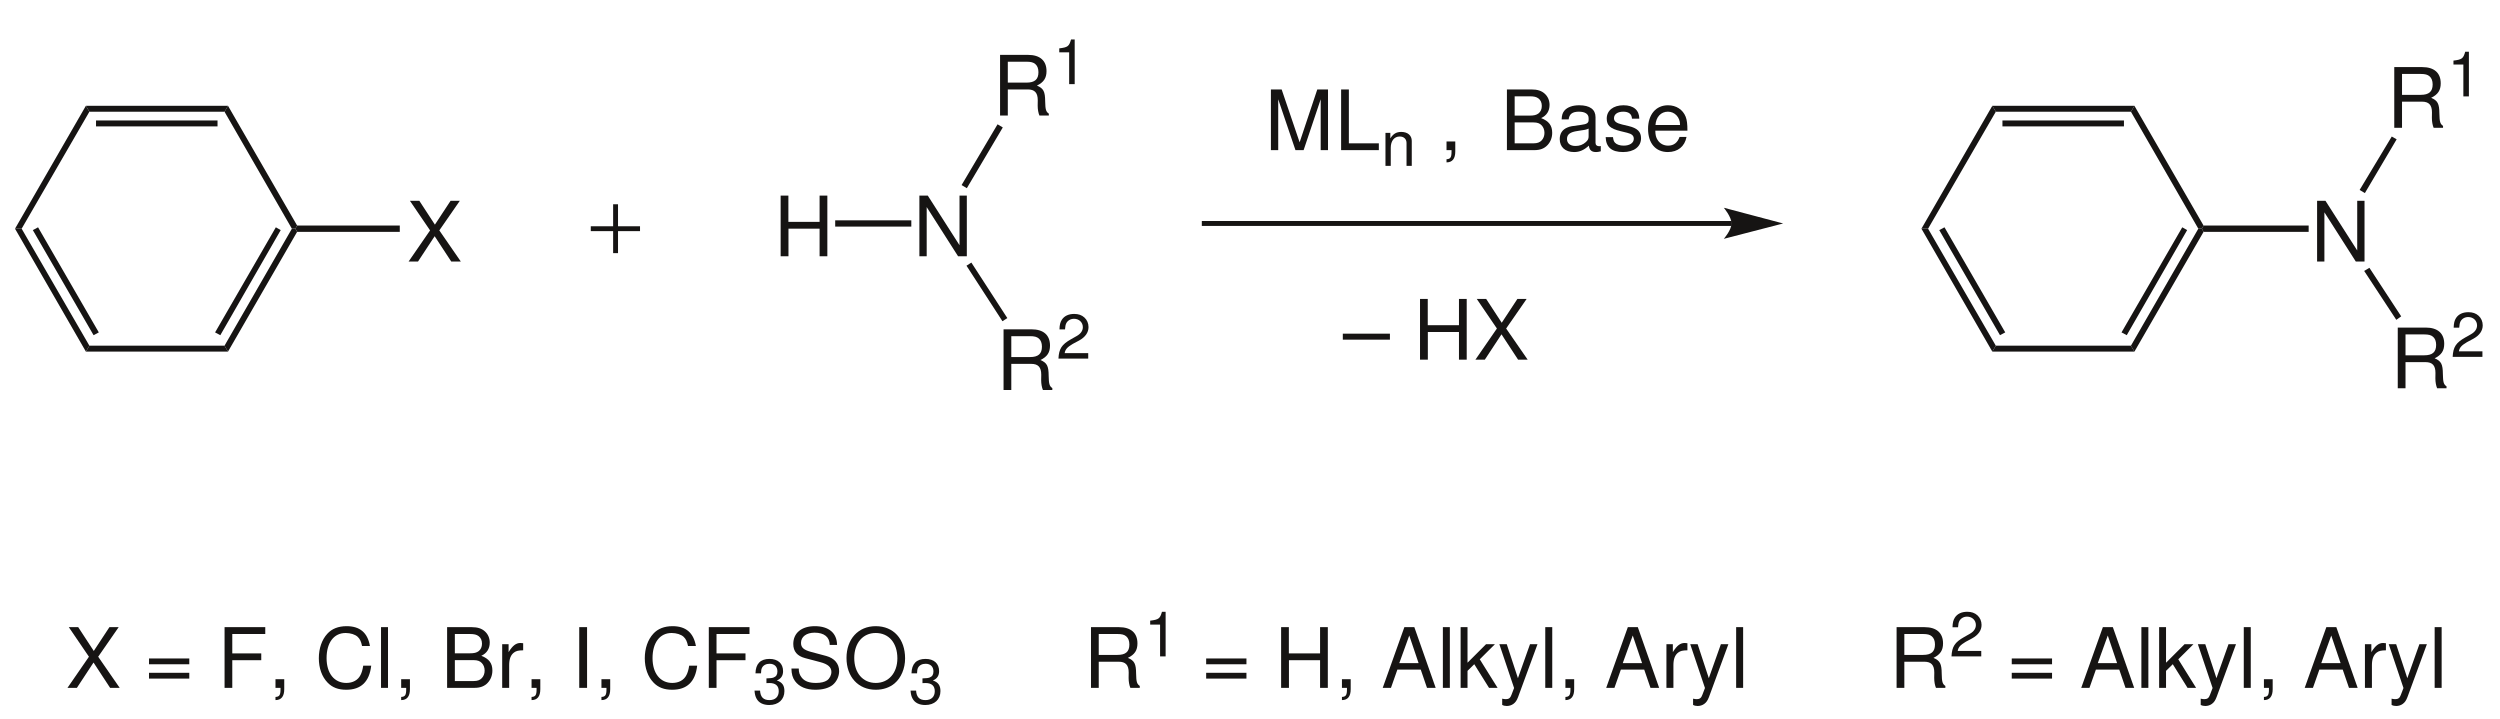 <?xml version="1.0" encoding="UTF-8"?>
<svg width="358pt" xmlns:xlink="http://www.w3.org/1999/xlink" xmlns="http://www.w3.org/2000/svg" height="103pt" viewBox="0 0 358 103" >
 <g transform="translate(2.15, 32.75)" style="fill:#161413; fill-rule:nonzero; stroke:none; stroke-width:0.85; stroke-linecap:butt; stroke-linejoin:miter; stroke-dasharray:none;" >
  <path d="M10.649 16.75 C10.649 16.75 10.149 17.6 10.149 17.6 C10.149 17.6 0 0 0 0 C0 0 0.949 0 0.949 0 C0.949 0 10.649 16.75 10.649 16.75 Z" />
 </g>
 <g transform="translate(4.7, 32.55)" style="fill:#161413; fill-rule:nonzero; stroke:none; stroke-width:0.85; stroke-linecap:butt; stroke-linejoin:miter; stroke-dasharray:none;" >
  <path d="M9.45 15.05 C9.45 15.05 8.7 15.45 8.7 15.45 C8.7 15.45 0 0.4 0 0.4 C0 0.4 0.75 0 0.75 0 C0.75 0 9.45 15.05 9.45 15.05 Z" />
 </g>
 <g transform="translate(12.3, 49.5)" style="fill:#161413; fill-rule:nonzero; stroke:none; stroke-width:0.85; stroke-linecap:butt; stroke-linejoin:miter; stroke-dasharray:none;" >
  <path d="M19.851 0 C19.851 0 20.351 0.85 20.351 0.85 C20.351 0.85 0 0.85 0 0.85 C0 0.85 0.5 0 0.5 0 C0.5 0 19.851 0 19.851 0 Z" />
 </g>
 <g transform="translate(32.15, 32.75)" style="fill:#161413; fill-rule:nonzero; stroke:none; stroke-width:0.85; stroke-linecap:butt; stroke-linejoin:miter; stroke-dasharray:none;" >
  <path d="M9.649 0 C9.649 0 10.149 0 10.149 0 C10.149 0 10.399 0.45 10.399 0.45 C10.399 0.45 0.5 17.6 0.5 17.6 C0.5 17.6 0 16.75 0 16.75 C0 16.75 9.649 0 9.649 0 Z" />
 </g>
 <g transform="translate(30.8, 32.55)" style="fill:#161413; fill-rule:nonzero; stroke:none; stroke-width:0.85; stroke-linecap:butt; stroke-linejoin:miter; stroke-dasharray:none;" >
  <path d="M8.7 0 C8.7 0 9.4 0.4 9.4 0.4 C9.4 0.4 0.75 15.45 0.75 15.45 C0.75 15.45 0 15.05 0 15.05 C0 15.05 8.7 0 8.7 0 Z" />
 </g>
 <g transform="translate(32.15, 15.15)" style="fill:#161413; fill-rule:nonzero; stroke:none; stroke-width:0.85; stroke-linecap:butt; stroke-linejoin:miter; stroke-dasharray:none;" >
  <path d="M0 0.85 C0 0.85 0.5 0 0.5 0 C0.5 0 10.399 17.149 10.399 17.149 C10.399 17.149 10.149 17.6 10.149 17.6 C10.149 17.6 9.649 17.6 9.649 17.6 C9.649 17.6 0 0.85 0 0.85 Z" />
 </g>
 <g transform="translate(12.3, 15.15)" style="fill:#161413; fill-rule:nonzero; stroke:none; stroke-width:0.85; stroke-linecap:butt; stroke-linejoin:miter; stroke-dasharray:none;" >
  <path d="M0.5 0.85 C0.5 0.85 0 0 0 0 C0 0 20.351 0 20.351 0 C20.351 0 19.851 0.85 19.851 0.85 C19.851 0.85 0.5 0.85 0.5 0.85 Z" />
 </g>
 <g transform="translate(13.75, 17.25)" style="fill:#161413; fill-rule:nonzero; stroke:none; stroke-width:0.85; stroke-linecap:butt; stroke-linejoin:miter; stroke-dasharray:none;" >
  <path d="M0 0.85 C0 0.85 0 0 0 0 C0 0 17.4 0 17.4 0 C17.4 0 17.4 0.85 17.4 0.85 C17.4 0.85 0 0.85 0 0.85 Z" />
 </g>
 <g transform="translate(2.15, 15.15)" style="fill:#161413; fill-rule:nonzero; stroke:none; stroke-width:0.85; stroke-linecap:butt; stroke-linejoin:miter; stroke-dasharray:none;" >
  <path d="M0.949 17.6 C0.949 17.6 0 17.6 0 17.6 C0 17.6 10.149 0 10.149 0 C10.149 0 10.649 0.85 10.649 0.85 C10.649 0.85 0.949 17.6 0.949 17.6 Z" />
 </g>
 <g transform="translate(58.512, 28.759)" style="fill:#161413; fill-rule:evenodd; stroke:none; stroke-width:0.85; stroke-linecap:butt; stroke-linejoin:miter; stroke-dasharray:none;" >
  <path d="M4.399 4.234 C4.399 4.234 7.332 0 7.332 0 C7.332 0 6.008 0 6.008 0 C6.008 0 3.766 3.41 3.766 3.41 C3.766 3.41 1.539 0 1.539 0 C1.539 0 0.191 0 0.191 0 C0.191 0 3.074 4.234 3.074 4.234 C3.074 4.234 0 8.691 0 8.691 C0 8.691 1.348 8.691 1.348 8.691 C1.348 8.691 3.731 5.066 3.731 5.066 C3.731 5.066 6.106 8.691 6.106 8.691 C6.106 8.691 7.477 8.691 7.477 8.691 C7.477 8.691 4.399 4.234 4.399 4.234 Z" />
 </g>
 <g transform="translate(42.3, 32.3)" style="fill:#161413; fill-rule:nonzero; stroke:none; stroke-width:0.85; stroke-linecap:butt; stroke-linejoin:miter; stroke-dasharray:none;" >
  <path d="M14.95 0 C14.95 0 14.95 0.9 14.95 0.9 C14.95 0.9 0.25 0.9 0.25 0.9 C0.25 0.9 0 0.45 0 0.45 C0 0.45 0.25 0 0.25 0 C0.25 0 14.95 0 14.95 0 Z" />
 </g>
 <g transform="translate(84.6, 32.75)" style="fill:none; stroke:#161413; stroke-width:0.7; stroke-linecap:butt; stroke-linejoin:miter; stroke-dasharray:none;" >
  <path d="M0 0 C0 0 7.051 0 7.051 0 " />
 </g>
 <g transform="translate(88.15, 29.25)" style="fill:none; stroke:#161413; stroke-width:0.7; stroke-linecap:butt; stroke-linejoin:miter; stroke-dasharray:none;" >
  <path d="M0 0 C0 0 0 7 0 7 " />
 </g>
 <g transform="translate(111.788, 28.009)" style="fill:#161413; fill-rule:evenodd; stroke:none; stroke-width:0.7; stroke-linecap:butt; stroke-linejoin:miter; stroke-dasharray:none;" >
  <path d="M5.578 4.734 C5.578 4.734 5.578 8.691 5.578 8.691 C5.578 8.691 6.688 8.691 6.688 8.691 C6.688 8.691 6.688 0 6.688 0 C6.688 0 5.578 0 5.578 0 C5.578 0 5.578 3.758 5.578 3.758 C5.578 3.758 1.109 3.758 1.109 3.758 C1.109 3.758 1.109 0 1.109 0 C1.109 0 0 0 0 0 C0 0 0 8.691 0 8.691 C0 8.691 1.121 8.691 1.121 8.691 C1.121 8.691 1.121 4.734 1.121 4.734 C1.121 4.734 5.578 4.734 5.578 4.734 Z" />
 </g>
 <g transform="translate(131.656, 28.009)" style="fill:#161413; fill-rule:evenodd; stroke:none; stroke-width:0.7; stroke-linecap:butt; stroke-linejoin:miter; stroke-dasharray:none;" >
  <path d="M6.793 0 C6.793 0 5.746 0 5.746 0 C5.746 0 5.746 7.106 5.746 7.106 C5.746 7.106 1.203 0 1.203 0 C1.203 0 0 0 0 0 C0 0 0 8.691 0 8.691 C0 8.691 1.047 8.691 1.047 8.691 C1.047 8.691 1.047 1.645 1.047 1.645 C1.047 1.645 5.543 8.691 5.543 8.691 C5.543 8.691 6.793 8.691 6.793 8.691 C6.793 8.691 6.793 0 6.793 0 Z" />
 </g>
 <g transform="translate(119.6, 31.55)" style="fill:#161413; fill-rule:nonzero; stroke:none; stroke-width:0.85; stroke-linecap:butt; stroke-linejoin:miter; stroke-dasharray:none;" >
  <path d="M10.9 0 C10.9 0 10.9 0.9 10.9 0.9 C10.9 0.9 0 0.9 0 0.9 C0 0.9 0 0 0 0 C0 0 10.9 0 10.9 0 Z" />
 </g>
 <g transform="translate(143.209, 7.858)" style="fill:#161413; fill-rule:evenodd; stroke:none; stroke-width:0.85; stroke-linecap:butt; stroke-linejoin:miter; stroke-dasharray:none;" >
  <path d="M1.109 4.949 C1.109 4.949 3.969 4.949 3.969 4.949 C4.957 4.949 5.398 5.426 5.398 6.496 C5.398 6.496 5.387 7.273 5.387 7.273 C5.387 7.809 5.484 8.332 5.637 8.691 C5.637 8.691 6.984 8.691 6.984 8.691 C6.984 8.691 6.984 8.418 6.984 8.418 C6.566 8.133 6.484 7.82 6.461 6.664 C6.449 5.234 6.223 4.805 5.281 4.398 C6.258 3.922 6.652 3.316 6.652 2.324 C6.652 0.824 5.711 0 4.004 0 C4.004 0 0 0 0 0 C0 0 0 8.691 0 8.691 C0 8.691 1.109 8.691 1.109 8.691 C1.109 8.691 1.109 4.949 1.109 4.949 Z M1.109 3.973 C1.109 3.973 1.109 0.98 1.109 0.98 C1.109 0.98 3.789 0.98 3.789 0.98 C4.41 0.98 4.766 1.074 5.043 1.312 C5.34 1.562 5.496 1.957 5.496 2.481 C5.496 3.508 4.969 3.973 3.789 3.973 C3.789 3.973 1.109 3.973 1.109 3.973 Z" />
 </g>
 <g transform="translate(151.685, 5.655)" style="fill:#161413; fill-rule:evenodd; stroke:none; stroke-width:0.85; stroke-linecap:butt; stroke-linejoin:miter; stroke-dasharray:none;" >
  <path d="M1.418 1.84 C1.418 1.84 1.418 6.395 1.418 6.395 C1.418 6.395 2.211 6.395 2.211 6.395 C2.211 6.395 2.211 0 2.211 0 C2.211 0 1.687 0 1.687 0 C1.406 0.984 1.226 1.121 0 1.273 C0 1.273 0 1.84 0 1.84 C0 1.84 1.418 1.84 1.418 1.84 Z" />
 </g>
 <g transform="translate(137.7, 17.8)" style="fill:#161413; fill-rule:nonzero; stroke:none; stroke-width:0.85; stroke-linecap:butt; stroke-linejoin:miter; stroke-dasharray:none;" >
  <path d="M5.15 0 C5.15 0 5.9 0.45 5.9 0.45 C5.9 0.45 0.75 9.15 0.75 9.15 C0.75 9.15 0 8.7 0 8.7 C0 8.7 5.15 0 5.15 0 Z" />
 </g>
 <g transform="translate(143.709, 47.158)" style="fill:#161413; fill-rule:evenodd; stroke:none; stroke-width:0.85; stroke-linecap:butt; stroke-linejoin:miter; stroke-dasharray:none;" >
  <path d="M1.109 4.949 C1.109 4.949 3.969 4.949 3.969 4.949 C4.957 4.949 5.398 5.426 5.398 6.496 C5.398 6.496 5.387 7.273 5.387 7.273 C5.387 7.809 5.484 8.332 5.637 8.691 C5.637 8.691 6.984 8.691 6.984 8.691 C6.984 8.691 6.984 8.418 6.984 8.418 C6.566 8.133 6.484 7.82 6.461 6.664 C6.449 5.234 6.223 4.805 5.281 4.398 C6.258 3.922 6.652 3.316 6.652 2.324 C6.652 0.824 5.711 0 4.004 0 C4.004 0 0 0 0 0 C0 0 0 8.691 0 8.691 C0 8.691 1.109 8.691 1.109 8.691 C1.109 8.691 1.109 4.949 1.109 4.949 Z M1.109 3.973 C1.109 3.973 1.109 0.981 1.109 0.981 C1.109 0.981 3.789 0.981 3.789 0.981 C4.41 0.981 4.766 1.074 5.043 1.312 C5.34 1.562 5.496 1.957 5.496 2.481 C5.496 3.508 4.969 3.973 3.789 3.973 C3.789 3.973 1.109 3.973 1.109 3.973 Z" />
 </g>
 <g transform="translate(151.571, 44.955)" style="fill:#161413; fill-rule:evenodd; stroke:none; stroke-width:0.85; stroke-linecap:butt; stroke-linejoin:miter; stroke-dasharray:none;" >
  <path d="M4.262 5.609 C4.262 5.609 0.891 5.609 0.891 5.609 C0.973 5.086 1.262 4.754 2.047 4.293 C2.047 4.293 2.953 3.809 2.953 3.809 C3.844 3.32 4.305 2.66 4.305 1.879 C4.305 1.344 4.09 0.848 3.711 0.508 C3.332 0.164 2.86 0 2.258 0 C1.446 0 0.84 0.289 0.485 0.832 C0.262 1.176 0.16 1.57 0.145 2.219 C0.145 2.219 0.938 2.219 0.938 2.219 C0.965 1.785 1.02 1.527 1.129 1.316 C1.336 0.93 1.75 0.695 2.231 0.695 C2.953 0.695 3.492 1.211 3.492 1.895 C3.492 2.398 3.196 2.832 2.625 3.156 C2.625 3.156 1.797 3.625 1.797 3.625 C0.461 4.383 0.071 4.988 0 6.394 C0 6.394 4.262 6.394 4.262 6.394 C4.262 6.394 4.262 5.609 4.262 5.609 Z" />
 </g>
 <g transform="translate(138.4, 37.6)" style="fill:#161413; fill-rule:nonzero; stroke:none; stroke-width:0.85; stroke-linecap:butt; stroke-linejoin:miter; stroke-dasharray:none;" >
  <path d="M5.85 7.95 C5.85 7.95 5.15 8.4 5.15 8.4 C5.15 8.4 0 0.45 0 0.45 C0 0.45 0.7 0 0.7 0 C0.7 0 5.85 7.95 5.85 7.95 Z" />
 </g>
 <g transform="translate(172.1, 32)" style="fill:none; stroke:#161413; stroke-width:0.7; stroke-linecap:butt; stroke-linejoin:miter; stroke-dasharray:none;" >
  <path d="M75.9 0 C75.9 0 0 0 0 0 " />
 </g>
 <g transform="translate(246.85, 29.75)" style="fill:#161413; fill-rule:nonzero; stroke:none; stroke-width:0.85; stroke-linecap:butt; stroke-linejoin:miter; stroke-dasharray:none;" >
  <path d="M8.5 2.25 C8.5 2.25 0 0 0 0 C0 0 1.1 1.3 1.1 2.25 C1.1 3.2 0 4.45 0 4.45 C0 4.45 8.5 2.25 8.5 2.25 " />
 </g>
 <g transform="translate(181.994, 12.809)" style="fill:#161413; fill-rule:evenodd; stroke:none; stroke-width:0.85; stroke-linecap:butt; stroke-linejoin:miter; stroke-dasharray:none;" >
  <path d="M4.684 8.691 C4.684 8.691 7.129 1.406 7.129 1.406 C7.129 1.406 7.129 8.691 7.129 8.691 C7.129 8.691 8.176 8.691 8.176 8.691 C8.176 8.691 8.176 0 8.176 0 C8.176 0 6.641 0 6.641 0 C6.641 0 4.113 7.57 4.113 7.57 C4.113 7.57 1.539 0 1.539 0 C1.539 0 0 0 0 0 C0 0 0 8.691 0 8.691 C0 8.691 1.047 8.691 1.047 8.691 C1.047 8.691 1.047 1.406 1.047 1.406 C1.047 1.406 3.516 8.691 3.516 8.691 C3.516 8.691 4.684 8.691 4.684 8.691 Z" />
 </g>
 <g transform="translate(192.048, 12.809)" style="fill:#161413; fill-rule:evenodd; stroke:none; stroke-width:0.85; stroke-linecap:butt; stroke-linejoin:miter; stroke-dasharray:none;" >
  <path d="M1.109 0 C1.109 0 0 0 0 0 C0 0 0 8.691 0 8.691 C0 8.691 5.402 8.691 5.402 8.691 C5.402 8.691 5.402 7.715 5.402 7.715 C5.402 7.715 1.109 7.715 1.109 7.715 C1.109 7.715 1.109 0 1.109 0 Z" />
 </g>
 <g transform="translate(198.399, 18.891)" style="fill:#161413; fill-rule:evenodd; stroke:none; stroke-width:0.85; stroke-linecap:butt; stroke-linejoin:miter; stroke-dasharray:none;" >
  <path d="M0 0.133 C0 0.133 0 4.859 0 4.859 C0 4.859 0.758 4.859 0.758 4.859 C0.758 4.859 0.758 2.254 0.758 2.254 C0.758 1.289 1.262 0.656 2.039 0.656 C2.637 0.656 3.016 1.02 3.016 1.586 C3.016 1.586 3.016 4.859 3.016 4.859 C3.016 4.859 3.766 4.859 3.766 4.859 C3.766 4.859 3.766 1.289 3.766 1.289 C3.766 0.504 3.18 0 2.266 0 C1.563 0 1.11 0.27 0.696 0.93 C0.696 0.93 0.696 0.133 0.696 0.133 C0.696 0.133 0 0.133 0 0.133 Z" />
 </g>
 <g transform="translate(207.142, 20.262)" style="fill:#161413; fill-rule:evenodd; stroke:none; stroke-width:0.85; stroke-linecap:butt; stroke-linejoin:miter; stroke-dasharray:none;" >
  <path d="M0 0 C0 0 0 1.238 0 1.238 C0 1.238 0.718 1.238 0.718 1.238 C0.718 1.238 0.718 1.453 0.718 1.453 C0.718 2.273 0.562 2.516 0 2.539 C0 2.539 0 2.992 0 2.992 C0.836 2.992 1.254 2.453 1.254 1.43 C1.254 1.43 1.254 0 1.254 0 C1.254 0 0 0 0 0 Z" />
 </g>
 <g transform="translate(215.791, 12.809)" style="fill:#161413; fill-rule:evenodd; stroke:none; stroke-width:0.85; stroke-linecap:butt; stroke-linejoin:miter; stroke-dasharray:none;" >
  <path d="M0 8.691 C0 8.691 3.922 8.691 3.922 8.691 C4.746 8.691 5.352 8.465 5.816 7.965 C6.246 7.512 6.484 6.891 6.484 6.211 C6.484 5.164 6.008 4.531 4.898 4.102 C5.688 3.734 6.105 3.09 6.105 2.207 C6.105 1.574 5.863 1.016 5.414 0.609 C4.961 0.191 4.363 0 3.527 0 C3.527 0 0 0 0 0 C0 0 0 8.691 0 8.691 Z M1.109 3.746 C1.109 3.746 1.109 0.981 1.109 0.981 C1.109 0.981 3.254 0.981 3.254 0.981 C3.875 0.981 4.219 1.062 4.52 1.289 C4.828 1.527 4.996 1.887 4.996 2.363 C4.996 2.828 4.828 3.195 4.52 3.434 C4.219 3.66 3.875 3.746 3.254 3.746 C3.254 3.746 1.109 3.746 1.109 3.746 Z M1.109 7.715 C1.109 7.715 1.109 4.723 1.109 4.723 C1.109 4.723 3.816 4.723 3.816 4.723 C4.352 4.723 4.707 4.852 4.973 5.141 C5.234 5.414 5.375 5.793 5.375 6.223 C5.375 6.641 5.234 7.023 4.973 7.297 C4.707 7.582 4.352 7.715 3.816 7.715 C3.816 7.715 1.109 7.715 1.109 7.715 Z" />
 </g>
 <g transform="translate(223.354, 15.074)" style="fill:#161413; fill-rule:evenodd; stroke:none; stroke-width:0.85; stroke-linecap:butt; stroke-linejoin:miter; stroke-dasharray:none;" >
  <path d="M5.878 5.84 C5.769 5.867 5.722 5.867 5.664 5.867 C5.316 5.867 5.125 5.688 5.125 5.375 C5.125 5.375 5.125 1.707 5.125 1.707 C5.125 0.598 4.316 0 2.777 0 C1.871 0 1.121 0.262 0.703 0.727 C0.417 1.051 0.296 1.406 0.273 2.027 C0.273 2.027 1.277 2.027 1.277 2.027 C1.359 1.266 1.812 0.918 2.742 0.918 C3.636 0.918 4.136 1.254 4.136 1.848 C4.136 1.848 4.136 2.109 4.136 2.109 C4.136 2.527 3.886 2.707 3.101 2.801 C1.695 2.981 1.48 3.027 1.097 3.184 C0.371 3.481 0 4.043 0 4.852 C0 5.984 0.789 6.699 2.05 6.699 C2.835 6.699 3.468 6.426 4.171 5.781 C4.246 6.414 4.554 6.699 5.199 6.699 C5.402 6.699 5.554 6.676 5.878 6.594 C5.878 6.594 5.878 5.84 5.878 5.84 Z M4.136 4.457 C4.136 4.793 4.042 4.996 3.742 5.27 C3.339 5.641 2.851 5.828 2.265 5.828 C1.492 5.828 1.039 5.461 1.039 4.828 C1.039 4.172 1.48 3.84 2.539 3.684 C3.589 3.543 3.804 3.492 4.136 3.34 C4.136 3.34 4.136 4.457 4.136 4.457 Z" />
 </g>
 <g transform="translate(229.932, 15.074)" style="fill:#161413; fill-rule:evenodd; stroke:none; stroke-width:0.85; stroke-linecap:butt; stroke-linejoin:miter; stroke-dasharray:none;" >
  <path d="M4.816 1.918 C4.804 0.691 3.992 0 2.55 0 C1.097 0 0.152 0.75 0.152 1.906 C0.152 2.887 0.656 3.352 2.132 3.707 C2.132 3.707 3.062 3.934 3.062 3.934 C3.754 4.102 4.027 4.352 4.027 4.805 C4.027 5.391 3.445 5.781 2.574 5.781 C2.039 5.781 1.586 5.629 1.336 5.363 C1.179 5.188 1.109 5.008 1.047 4.566 C1.047 4.566 0 4.566 0 4.566 C0.047 6.008 0.855 6.699 2.492 6.699 C4.062 6.699 5.066 5.926 5.066 4.723 C5.066 3.793 4.539 3.277 3.3 2.981 C3.3 2.981 2.347 2.754 2.347 2.754 C1.535 2.562 1.191 2.301 1.191 1.859 C1.191 1.289 1.703 0.918 2.515 0.918 C3.312 0.918 3.742 1.266 3.765 1.918 C3.765 1.918 4.816 1.918 4.816 1.918 Z" />
 </g>
 <g transform="translate(236.002, 15.074)" style="fill:#161413; fill-rule:evenodd; stroke:none; stroke-width:0.85; stroke-linecap:butt; stroke-linejoin:miter; stroke-dasharray:none;" >
  <path d="M5.637 3.637 C5.637 2.684 5.566 2.109 5.387 1.645 C4.984 0.621 4.031 0 2.859 0 C1.121 0 0 1.336 0 3.387 C0 5.438 1.086 6.699 2.836 6.699 C4.269 6.699 5.258 5.891 5.508 4.531 C5.508 4.531 4.508 4.531 4.508 4.531 C4.23 5.352 3.672 5.781 2.875 5.781 C2.242 5.781 1.703 5.496 1.371 4.973 C1.133 4.613 1.051 4.258 1.039 3.637 C1.039 3.637 5.637 3.637 5.637 3.637 Z M1.062 2.824 C1.144 1.668 1.848 0.918 2.848 0.918 C3.828 0.918 4.578 1.73 4.578 2.754 C4.578 2.777 4.578 2.801 4.566 2.824 C4.566 2.824 1.062 2.824 1.062 2.824 Z" />
 </g>
 <g transform="translate(275.15, 32.75)" style="fill:#161413; fill-rule:nonzero; stroke:none; stroke-width:0.85; stroke-linecap:butt; stroke-linejoin:miter; stroke-dasharray:none;" >
  <path d="M10.65 16.75 C10.65 16.75 10.15 17.6 10.15 17.6 C10.15 17.6 0 0 0 0 C0 0 0.95 0 0.95 0 C0.95 0 10.65 16.75 10.65 16.75 Z" />
 </g>
 <g transform="translate(277.7, 32.55)" style="fill:#161413; fill-rule:nonzero; stroke:none; stroke-width:0.85; stroke-linecap:butt; stroke-linejoin:miter; stroke-dasharray:none;" >
  <path d="M9.45 15.05 C9.45 15.05 8.7 15.45 8.7 15.45 C8.7 15.45 0 0.4 0 0.4 C0 0.4 0.75 0 0.75 0 C0.75 0 9.45 15.05 9.45 15.05 Z" />
 </g>
 <g transform="translate(285.3, 49.5)" style="fill:#161413; fill-rule:nonzero; stroke:none; stroke-width:0.85; stroke-linecap:butt; stroke-linejoin:miter; stroke-dasharray:none;" >
  <path d="M19.85 0 C19.85 0 20.35 0.85 20.35 0.85 C20.35 0.85 0 0.85 0 0.85 C0 0.85 0.5 0 0.5 0 C0.5 0 19.85 0 19.85 0 Z" />
 </g>
 <g transform="translate(305.15, 32.75)" style="fill:#161413; fill-rule:nonzero; stroke:none; stroke-width:0.85; stroke-linecap:butt; stroke-linejoin:miter; stroke-dasharray:none;" >
  <path d="M9.65 0 C9.65 0 10.15 0 10.15 0 C10.15 0 10.4 0.45 10.4 0.45 C10.4 0.45 0.5 17.6 0.5 17.6 C0.5 17.6 0 16.75 0 16.75 C0 16.75 9.65 0 9.65 0 Z" />
 </g>
 <g transform="translate(303.8, 32.55)" style="fill:#161413; fill-rule:nonzero; stroke:none; stroke-width:0.85; stroke-linecap:butt; stroke-linejoin:miter; stroke-dasharray:none;" >
  <path d="M8.7 0 C8.7 0 9.4 0.4 9.4 0.4 C9.4 0.4 0.75 15.45 0.75 15.45 C0.75 15.45 0 15.05 0 15.05 C0 15.05 8.7 0 8.7 0 Z" />
 </g>
 <g transform="translate(305.15, 15.15)" style="fill:#161413; fill-rule:nonzero; stroke:none; stroke-width:0.85; stroke-linecap:butt; stroke-linejoin:miter; stroke-dasharray:none;" >
  <path d="M0 0.85 C0 0.85 0.5 0 0.5 0 C0.5 0 10.4 17.149 10.4 17.149 C10.4 17.149 10.15 17.6 10.15 17.6 C10.15 17.6 9.65 17.6 9.65 17.6 C9.65 17.6 0 0.85 0 0.85 Z" />
 </g>
 <g transform="translate(285.3, 15.15)" style="fill:#161413; fill-rule:nonzero; stroke:none; stroke-width:0.85; stroke-linecap:butt; stroke-linejoin:miter; stroke-dasharray:none;" >
  <path d="M0.5 0.85 C0.5 0.85 0 0 0 0 C0 0 20.35 0 20.35 0 C20.35 0 19.85 0.85 19.85 0.85 C19.85 0.85 0.5 0.85 0.5 0.85 Z" />
 </g>
 <g transform="translate(286.75, 17.25)" style="fill:#161413; fill-rule:nonzero; stroke:none; stroke-width:0.85; stroke-linecap:butt; stroke-linejoin:miter; stroke-dasharray:none;" >
  <path d="M0 0.85 C0 0.85 0 0 0 0 C0 0 17.4 0 17.4 0 C17.4 0 17.4 0.85 17.4 0.85 C17.4 0.85 0 0.85 0 0.85 Z" />
 </g>
 <g transform="translate(275.15, 15.15)" style="fill:#161413; fill-rule:nonzero; stroke:none; stroke-width:0.85; stroke-linecap:butt; stroke-linejoin:miter; stroke-dasharray:none;" >
  <path d="M0.95 17.6 C0.95 17.6 0 17.6 0 17.6 C0 17.6 10.15 0 10.15 0 C10.15 0 10.65 0.85 10.65 0.85 C10.65 0.85 0.95 17.6 0.95 17.6 Z" />
 </g>
 <g transform="translate(331.807, 28.759)" style="fill:#161413; fill-rule:evenodd; stroke:none; stroke-width:0.85; stroke-linecap:butt; stroke-linejoin:miter; stroke-dasharray:none;" >
  <path d="M6.793 0 C6.793 0 5.746 0 5.746 0 C5.746 0 5.746 7.106 5.746 7.106 C5.746 7.106 1.203 0 1.203 0 C1.203 0 0 0 0 0 C0 0 0 8.691 0 8.691 C0 8.691 1.047 8.691 1.047 8.691 C1.047 8.691 1.047 1.645 1.047 1.645 C1.047 1.645 5.543 8.691 5.543 8.691 C5.543 8.691 6.793 8.691 6.793 8.691 C6.793 8.691 6.793 0 6.793 0 Z" />
 </g>
 <g transform="translate(315.3, 32.3)" style="fill:#161413; fill-rule:nonzero; stroke:none; stroke-width:0.85; stroke-linecap:butt; stroke-linejoin:miter; stroke-dasharray:none;" >
  <path d="M15.3 0 C15.3 0 15.3 0.9 15.3 0.9 C15.3 0.9 0.25 0.9 0.25 0.9 C0.25 0.9 0 0.45 0 0.45 C0 0.45 0.25 0 0.25 0 C0.25 0 15.3 0 15.3 0 Z" />
 </g>
 <g transform="translate(342.859, 9.608)" style="fill:#161413; fill-rule:evenodd; stroke:none; stroke-width:0.85; stroke-linecap:butt; stroke-linejoin:miter; stroke-dasharray:none;" >
  <path d="M1.11 4.949 C1.11 4.949 3.969 4.949 3.969 4.949 C4.957 4.949 5.399 5.426 5.399 6.496 C5.399 6.496 5.387 7.273 5.387 7.273 C5.387 7.809 5.485 8.332 5.637 8.691 C5.637 8.691 6.985 8.691 6.985 8.691 C6.985 8.691 6.985 8.418 6.985 8.418 C6.567 8.133 6.485 7.82 6.461 6.664 C6.45 5.234 6.223 4.805 5.282 4.398 C6.258 3.922 6.653 3.316 6.653 2.324 C6.653 0.824 5.711 0 4.004 0 C4.004 0 0 0 0 0 C0 0 0 8.691 0 8.691 C0 8.691 1.11 8.691 1.11 8.691 C1.11 8.691 1.11 4.949 1.11 4.949 Z M1.11 3.973 C1.11 3.973 1.11 0.981 1.11 0.981 C1.11 0.981 3.789 0.981 3.789 0.981 C4.411 0.981 4.766 1.074 5.043 1.312 C5.34 1.562 5.496 1.957 5.496 2.481 C5.496 3.508 4.969 3.973 3.789 3.973 C3.789 3.973 1.11 3.973 1.11 3.973 Z" />
 </g>
 <g transform="translate(351.335, 7.405)" style="fill:#161413; fill-rule:evenodd; stroke:none; stroke-width:0.85; stroke-linecap:butt; stroke-linejoin:miter; stroke-dasharray:none;" >
  <path d="M1.418 1.84 C1.418 1.84 1.418 6.395 1.418 6.395 C1.418 6.395 2.211 6.395 2.211 6.395 C2.211 6.395 2.211 0 2.211 0 C2.211 0 1.687 0 1.687 0 C1.406 0.984 1.227 1.121 0 1.273 C0 1.273 0 1.84 0 1.84 C0 1.84 1.418 1.84 1.418 1.84 Z" />
 </g>
 <g transform="translate(337.9, 19.55)" style="fill:#161413; fill-rule:nonzero; stroke:none; stroke-width:0.85; stroke-linecap:butt; stroke-linejoin:miter; stroke-dasharray:none;" >
  <path d="M4.6 0 C4.6 0 5.3 0.4 5.3 0.4 C5.3 0.4 0.75 8.101 0.75 8.101 C0.75 8.101 0 7.65 0 7.65 C0 7.65 4.6 0 4.6 0 Z" />
 </g>
 <g transform="translate(343.359, 46.908)" style="fill:#161413; fill-rule:evenodd; stroke:none; stroke-width:0.85; stroke-linecap:butt; stroke-linejoin:miter; stroke-dasharray:none;" >
  <path d="M1.11 4.949 C1.11 4.949 3.969 4.949 3.969 4.949 C4.957 4.949 5.399 5.426 5.399 6.496 C5.399 6.496 5.387 7.273 5.387 7.273 C5.387 7.809 5.485 8.332 5.637 8.691 C5.637 8.691 6.985 8.691 6.985 8.691 C6.985 8.691 6.985 8.418 6.985 8.418 C6.567 8.133 6.485 7.82 6.461 6.664 C6.45 5.234 6.223 4.805 5.282 4.398 C6.258 3.922 6.653 3.316 6.653 2.324 C6.653 0.824 5.711 0 4.004 0 C4.004 0 0 0 0 0 C0 0 0 8.691 0 8.691 C0 8.691 1.11 8.691 1.11 8.691 C1.11 8.691 1.11 4.949 1.11 4.949 Z M1.11 3.973 C1.11 3.973 1.11 0.981 1.11 0.981 C1.11 0.981 3.789 0.981 3.789 0.981 C4.411 0.981 4.766 1.074 5.043 1.312 C5.34 1.562 5.496 1.957 5.496 2.481 C5.496 3.508 4.969 3.973 3.789 3.973 C3.789 3.973 1.11 3.973 1.11 3.973 Z" />
 </g>
 <g transform="translate(351.222, 44.705)" style="fill:#161413; fill-rule:evenodd; stroke:none; stroke-width:0.85; stroke-linecap:butt; stroke-linejoin:miter; stroke-dasharray:none;" >
  <path d="M4.261 5.609 C4.261 5.609 0.89 5.609 0.89 5.609 C0.972 5.086 1.261 4.754 2.047 4.293 C2.047 4.293 2.953 3.809 2.953 3.809 C3.843 3.32 4.304 2.66 4.304 1.879 C4.304 1.344 4.09 0.848 3.711 0.508 C3.332 0.164 2.859 0 2.257 0 C1.445 0 0.84 0.289 0.484 0.832 C0.261 1.176 0.16 1.57 0.144 2.219 C0.144 2.219 0.937 2.219 0.937 2.219 C0.965 1.785 1.019 1.527 1.129 1.316 C1.336 0.93 1.75 0.695 2.23 0.695 C2.953 0.695 3.492 1.211 3.492 1.895 C3.492 2.398 3.195 2.832 2.625 3.156 C2.625 3.156 1.797 3.625 1.797 3.625 C0.461 4.383 0.07 4.988 0 6.394 C0 6.394 4.261 6.394 4.261 6.394 C4.261 6.394 4.261 5.609 4.261 5.609 Z" />
 </g>
 <g transform="translate(338.55, 38.35)" style="fill:#161413; fill-rule:nonzero; stroke:none; stroke-width:0.85; stroke-linecap:butt; stroke-linejoin:miter; stroke-dasharray:none;" >
  <path d="M5.3 6.95 C5.3 6.95 4.6 7.45 4.6 7.45 C4.6 7.45 0 0.45 0 0.45 C0 0.45 0.75 0 0.75 0 C0.75 0 5.3 6.95 5.3 6.95 Z" />
 </g>
 <g transform="translate(192.291, 47.781)" style="fill:#161413; fill-rule:evenodd; stroke:none; stroke-width:0.85; stroke-linecap:butt; stroke-linejoin:miter; stroke-dasharray:none;" >
  <path d="M6.746 0 C6.746 0 0 0 0 0 C0 0 0 0.859 0 0.859 C0 0.859 6.746 0.859 6.746 0.859 C6.746 0.859 6.746 0 6.746 0 Z" />
 </g>
 <g transform="translate(203.346, 42.809)" style="fill:#161413; fill-rule:evenodd; stroke:none; stroke-width:0.85; stroke-linecap:butt; stroke-linejoin:miter; stroke-dasharray:none;" >
  <path d="M5.578 4.734 C5.578 4.734 5.578 8.691 5.578 8.691 C5.578 8.691 6.687 8.691 6.687 8.691 C6.687 8.691 6.687 0 6.687 0 C6.687 0 5.578 0 5.578 0 C5.578 0 5.578 3.758 5.578 3.758 C5.578 3.758 1.109 3.758 1.109 3.758 C1.109 3.758 1.109 0 1.109 0 C1.109 0 0 0 0 0 C0 0 0 8.691 0 8.691 C0 8.691 1.121 8.691 1.121 8.691 C1.121 8.691 1.121 4.734 1.121 4.734 C1.121 4.734 5.578 4.734 5.578 4.734 Z" />
 </g>
 <g transform="translate(211.282, 42.809)" style="fill:#161413; fill-rule:evenodd; stroke:none; stroke-width:0.85; stroke-linecap:butt; stroke-linejoin:miter; stroke-dasharray:none;" >
  <path d="M4.399 4.234 C4.399 4.234 7.332 0 7.332 0 C7.332 0 6.008 0 6.008 0 C6.008 0 3.766 3.41 3.766 3.41 C3.766 3.41 1.539 0 1.539 0 C1.539 0 0.192 0 0.192 0 C0.192 0 3.074 4.234 3.074 4.234 C3.074 4.234 0 8.691 0 8.691 C0 8.691 1.348 8.691 1.348 8.691 C1.348 8.691 3.731 5.066 3.731 5.066 C3.731 5.066 6.106 8.691 6.106 8.691 C6.106 8.691 7.477 8.691 7.477 8.691 C7.477 8.691 4.399 4.234 4.399 4.234 Z" />
 </g>
 <g transform="translate(9.662, 89.809)" style="fill:#161413; fill-rule:evenodd; stroke:none; stroke-width:0.85; stroke-linecap:butt; stroke-linejoin:miter; stroke-dasharray:none;" >
  <path d="M4.398 4.234 C4.398 4.234 7.332 0 7.332 0 C7.332 0 6.008 0 6.008 0 C6.008 0 3.766 3.41 3.766 3.41 C3.766 3.41 1.539 0 1.539 0 C1.539 0 0.191 0 0.191 0 C0.191 0 3.074 4.234 3.074 4.234 C3.074 4.234 0 8.691 0 8.691 C0 8.691 1.348 8.691 1.348 8.691 C1.348 8.691 3.73 5.066 3.73 5.066 C3.73 5.066 6.105 8.691 6.105 8.691 C6.105 8.691 7.477 8.691 7.477 8.691 C7.477 8.691 4.398 4.234 4.398 4.234 Z" />
 </g>
 <g transform="translate(21.338, 94.293)" style="fill:#161413; fill-rule:evenodd; stroke:none; stroke-width:0.85; stroke-linecap:butt; stroke-linejoin:miter; stroke-dasharray:none;" >
  <path d="M5.769 0 C5.769 0 0 0 0 0 C0 0 0 0.832 0 0.832 C0 0.832 5.769 0.832 5.769 0.832 C5.769 0.832 5.769 0 5.769 0 Z M5.769 2.051 C5.769 2.051 0 2.051 0 2.051 C0 2.051 0 2.883 0 2.883 C0 2.883 5.769 2.883 5.769 2.883 C5.769 2.883 5.769 2.051 5.769 2.051 Z" />
 </g>
 <g transform="translate(32.158, 89.809)" style="fill:#161413; fill-rule:evenodd; stroke:none; stroke-width:0.85; stroke-linecap:butt; stroke-linejoin:miter; stroke-dasharray:none;" >
  <path d="M1.105 4.734 C1.105 4.734 5.254 4.734 5.254 4.734 C5.254 4.734 5.254 3.758 5.254 3.758 C5.254 3.758 1.105 3.758 1.105 3.758 C1.105 3.758 1.105 0.981 1.105 0.981 C1.105 0.981 5.828 0.981 5.828 0.981 C5.828 0.981 5.828 0 5.828 0 C5.828 0 0 0 0 0 C0 0 0 8.691 0 8.691 C0 8.691 1.105 8.691 1.105 8.691 C1.105 8.691 1.105 4.734 1.105 4.734 Z" />
 </g>
 <g transform="translate(39.45, 97.262)" style="fill:#161413; fill-rule:evenodd; stroke:none; stroke-width:0.85; stroke-linecap:butt; stroke-linejoin:miter; stroke-dasharray:none;" >
  <path d="M0 0 C0 0 0 1.238 0 1.238 C0 1.238 0.719 1.238 0.719 1.238 C0.719 1.238 0.719 1.453 0.719 1.453 C0.719 2.273 0.562 2.516 0 2.539 C0 2.539 0 2.992 0 2.992 C0.836 2.992 1.254 2.453 1.254 1.43 C1.254 1.43 1.254 0 1.254 0 C1.254 0 0 0 0 0 Z" />
 </g>
 <g transform="translate(45.657, 89.668)" style="fill:#161413; fill-rule:evenodd; stroke:none; stroke-width:0.85; stroke-linecap:butt; stroke-linejoin:miter; stroke-dasharray:none;" >
  <path d="M7.32 2.836 C6.977 0.93 5.879 0 3.973 0 C2.805 0 1.863 0.367 1.219 1.082 C0.43 1.941 0 3.184 0 4.59 C0 6.019 0.441 7.246 1.266 8.094 C1.934 8.785 2.793 9.105 3.922 9.105 C6.047 9.105 7.238 7.961 7.5 5.66 C7.5 5.66 6.356 5.66 6.356 5.66 C6.262 6.258 6.141 6.664 5.961 7.008 C5.606 7.723 4.867 8.129 3.938 8.129 C2.207 8.129 1.109 6.746 1.109 4.578 C1.109 2.348 2.16 0.977 3.84 0.977 C4.543 0.977 5.199 1.191 5.559 1.523 C5.879 1.824 6.059 2.191 6.188 2.836 C6.188 2.836 7.32 2.836 7.32 2.836 Z" />
 </g>
 <g transform="translate(54.562, 89.809)" style="fill:#161413; fill-rule:evenodd; stroke:none; stroke-width:0.85; stroke-linecap:butt; stroke-linejoin:miter; stroke-dasharray:none;" >
  <path d="M1 0 C1 0 0 0 0 0 C0 0 0 8.691 0 8.691 C0 8.691 1 8.691 1 8.691 C1 8.691 1 0 1 0 Z" />
 </g>
 <g transform="translate(57.448, 97.262)" style="fill:#161413; fill-rule:evenodd; stroke:none; stroke-width:0.85; stroke-linecap:butt; stroke-linejoin:miter; stroke-dasharray:none;" >
  <path d="M0 0 C0 0 0 1.238 0 1.238 C0 1.238 0.719 1.238 0.719 1.238 C0.719 1.238 0.719 1.453 0.719 1.453 C0.719 2.273 0.562 2.516 0 2.539 C0 2.539 0 2.992 0 2.992 C0.836 2.992 1.254 2.453 1.254 1.43 C1.254 1.43 1.254 0 1.254 0 C1.254 0 0 0 0 0 Z" />
 </g>
 <g transform="translate(64.026, 89.809)" style="fill:#161413; fill-rule:evenodd; stroke:none; stroke-width:0.85; stroke-linecap:butt; stroke-linejoin:miter; stroke-dasharray:none;" >
  <path d="M0 8.691 C0 8.691 3.922 8.691 3.922 8.691 C4.746 8.691 5.351 8.465 5.816 7.965 C6.246 7.512 6.484 6.891 6.484 6.211 C6.484 5.164 6.008 4.531 4.898 4.102 C5.688 3.734 6.105 3.09 6.105 2.207 C6.105 1.574 5.863 1.016 5.414 0.609 C4.961 0.191 4.363 0 3.527 0 C3.527 0 0 0 0 0 C0 0 0 8.691 0 8.691 Z M1.109 3.746 C1.109 3.746 1.109 0.981 1.109 0.981 C1.109 0.981 3.254 0.981 3.254 0.981 C3.875 0.981 4.219 1.062 4.519 1.289 C4.828 1.527 4.996 1.887 4.996 2.363 C4.996 2.828 4.828 3.195 4.519 3.434 C4.219 3.66 3.875 3.746 3.254 3.746 C3.254 3.746 1.109 3.746 1.109 3.746 Z M1.109 7.715 C1.109 7.715 1.109 4.723 1.109 4.723 C1.109 4.723 3.816 4.723 3.816 4.723 C4.351 4.723 4.707 4.852 4.973 5.141 C5.234 5.414 5.375 5.793 5.375 6.223 C5.375 6.641 5.234 7.023 4.973 7.297 C4.707 7.582 4.351 7.715 3.816 7.715 C3.816 7.715 1.109 7.715 1.109 7.715 Z" />
 </g>
 <g transform="translate(71.913, 92.074)" style="fill:#161413; fill-rule:evenodd; stroke:none; stroke-width:0.85; stroke-linecap:butt; stroke-linejoin:miter; stroke-dasharray:none;" >
  <path d="M0 0.18 C0 0.18 0 6.426 0 6.426 C0 6.426 1 6.426 1 6.426 C1 6.426 1 3.184 1 3.184 C1 2.289 1.226 1.707 1.703 1.359 C2.012 1.133 2.312 1.062 3.004 1.051 C3.004 1.051 3.004 0.035 3.004 0.035 C2.836 0.012 2.75 0 2.621 0 C1.976 0 1.488 0.383 0.918 1.312 C0.918 1.312 0.918 0.18 0.918 0.18 C0.918 0.18 0 0.18 0 0.18 Z" />
 </g>
 <g transform="translate(76.119, 97.262)" style="fill:#161413; fill-rule:evenodd; stroke:none; stroke-width:0.85; stroke-linecap:butt; stroke-linejoin:miter; stroke-dasharray:none;" >
  <path d="M0 0 C0 0 0 1.238 0 1.238 C0 1.238 0.719 1.238 0.719 1.238 C0.719 1.238 0.719 1.453 0.719 1.453 C0.719 2.273 0.562 2.516 0 2.539 C0 2.539 0 2.992 0 2.992 C0.836 2.992 1.254 2.453 1.254 1.43 C1.254 1.43 1.254 0 1.254 0 C1.254 0 0 0 0 0 Z" />
 </g>
 <g transform="translate(82.947, 89.809)" style="fill:#161413; fill-rule:evenodd; stroke:none; stroke-width:0.85; stroke-linecap:butt; stroke-linejoin:miter; stroke-dasharray:none;" >
  <path d="M1.121 0 C1.121 0 0 0 0 0 C0 0 0 8.691 0 8.691 C0 8.691 1.121 8.691 1.121 8.691 C1.121 8.691 1.121 0 1.121 0 Z" />
 </g>
 <g transform="translate(86.127, 97.262)" style="fill:#161413; fill-rule:evenodd; stroke:none; stroke-width:0.85; stroke-linecap:butt; stroke-linejoin:miter; stroke-dasharray:none;" >
  <path d="M0 0 C0 0 0 1.238 0 1.238 C0 1.238 0.719 1.238 0.719 1.238 C0.719 1.238 0.719 1.453 0.719 1.453 C0.719 2.273 0.562 2.516 0 2.539 C0 2.539 0 2.992 0 2.992 C0.836 2.992 1.254 2.453 1.254 1.43 C1.254 1.43 1.254 0 1.254 0 C1.254 0 0 0 0 0 Z" />
 </g>
 <g transform="translate(92.334, 89.668)" style="fill:#161413; fill-rule:evenodd; stroke:none; stroke-width:0.85; stroke-linecap:butt; stroke-linejoin:miter; stroke-dasharray:none;" >
  <path d="M7.32 2.836 C6.976 0.93 5.879 0 3.973 0 C2.805 0 1.863 0.367 1.219 1.082 C0.43 1.941 0 3.184 0 4.59 C0 6.019 0.441 7.246 1.266 8.094 C1.934 8.785 2.793 9.105 3.922 9.105 C6.047 9.105 7.238 7.961 7.5 5.66 C7.5 5.66 6.356 5.66 6.356 5.66 C6.262 6.258 6.141 6.664 5.961 7.008 C5.606 7.723 4.867 8.129 3.938 8.129 C2.207 8.129 1.109 6.746 1.109 4.578 C1.109 2.348 2.16 0.977 3.84 0.977 C4.543 0.977 5.199 1.191 5.559 1.523 C5.879 1.824 6.059 2.191 6.188 2.836 C6.188 2.836 7.32 2.836 7.32 2.836 Z" />
 </g>
 <g transform="translate(101.501, 89.809)" style="fill:#161413; fill-rule:evenodd; stroke:none; stroke-width:0.85; stroke-linecap:butt; stroke-linejoin:miter; stroke-dasharray:none;" >
  <path d="M1.105 4.734 C1.105 4.734 5.254 4.734 5.254 4.734 C5.254 4.734 5.254 3.758 5.254 3.758 C5.254 3.758 1.105 3.758 1.105 3.758 C1.105 3.758 1.105 0.981 1.105 0.981 C1.105 0.981 5.828 0.981 5.828 0.981 C5.828 0.981 5.828 0 5.828 0 C5.828 0 0 0 0 0 C0 0 0 8.691 0 8.691 C0 8.691 1.105 8.691 1.105 8.691 C1.105 8.691 1.105 4.734 1.105 4.734 Z" />
 </g>
 <g transform="translate(108.047, 94.356)" style="fill:#161413; fill-rule:evenodd; stroke:none; stroke-width:0.85; stroke-linecap:butt; stroke-linejoin:miter; stroke-dasharray:none;" >
  <path d="M1.707 3.465 C1.707 3.465 1.805 3.465 1.805 3.465 C1.805 3.465 2.141 3.453 2.141 3.453 C3.016 3.453 3.469 3.852 3.469 4.617 C3.469 5.422 2.973 5.899 2.141 5.899 C1.273 5.899 0.848 5.465 0.793 4.535 C0.793 4.535 0 4.535 0 4.535 C0.035 5.051 0.125 5.383 0.281 5.671 C0.605 6.285 1.238 6.601 2.113 6.601 C3.43 6.601 4.281 5.816 4.281 4.609 C4.281 3.797 3.965 3.348 3.195 3.086 C3.793 2.852 4.09 2.398 4.09 1.762 C4.09 0.66 3.359 0 2.141 0 C0.848 0 0.164 0.703 0.137 2.066 C0.137 2.066 0.93 2.066 0.93 2.066 C0.937 1.68 0.976 1.461 1.074 1.266 C1.254 0.914 1.652 0.695 2.148 0.695 C2.855 0.695 3.277 1.109 3.277 1.785 C3.277 2.238 3.117 2.508 2.762 2.652 C2.547 2.742 2.266 2.777 1.707 2.789 C1.707 2.789 1.707 3.465 1.707 3.465 Z" />
 </g>
 <g transform="translate(113.332, 89.668)" style="fill:#161413; fill-rule:evenodd; stroke:none; stroke-width:0.85; stroke-linecap:butt; stroke-linejoin:miter; stroke-dasharray:none;" >
  <path d="M6.535 2.691 C6.523 0.988 5.356 0 3.352 0 C1.445 0 0.266 0.977 0.266 2.551 C0.266 3.609 0.824 4.277 1.969 4.578 C1.969 4.578 4.125 5.148 4.125 5.148 C5.223 5.434 5.723 5.875 5.723 6.555 C5.723 7.019 5.473 7.496 5.106 7.758 C4.758 7.996 4.211 8.129 3.508 8.129 C2.566 8.129 1.922 7.902 1.504 7.402 C1.184 7.019 1.039 6.601 1.051 6.066 C1.051 6.066 0 6.066 0 6.066 C0.016 6.863 0.168 7.391 0.516 7.867 C1.109 8.676 2.113 9.105 3.434 9.105 C4.473 9.105 5.32 8.867 5.879 8.438 C6.461 7.973 6.832 7.199 6.832 6.449 C6.832 5.375 6.164 4.59 4.984 4.266 C4.984 4.266 2.805 3.684 2.805 3.684 C1.754 3.394 1.371 3.062 1.371 2.394 C1.371 1.512 2.148 0.93 3.316 0.93 C4.699 0.93 5.473 1.562 5.484 2.691 C5.484 2.691 6.535 2.691 6.535 2.691 Z" />
 </g>
 <g transform="translate(121.219, 89.668)" style="fill:#161413; fill-rule:evenodd; stroke:none; stroke-width:0.85; stroke-linecap:butt; stroke-linejoin:miter; stroke-dasharray:none;" >
  <path d="M4.183 0 C1.691 0 0 1.836 0 4.551 C0 7.269 1.691 9.105 4.195 9.105 C5.246 9.105 6.187 8.785 6.89 8.188 C7.832 7.391 8.39 6.043 8.39 4.625 C8.39 1.824 6.734 0 4.183 0 Z M4.183 0.977 C6.066 0.977 7.285 2.406 7.285 4.601 C7.285 6.699 6.031 8.129 4.195 8.129 C2.347 8.129 1.109 6.699 1.109 4.551 C1.109 2.406 2.347 0.977 4.183 0.977 Z" />
 </g>
 <g transform="translate(130.391, 94.356)" style="fill:#161413; fill-rule:evenodd; stroke:none; stroke-width:0.85; stroke-linecap:butt; stroke-linejoin:miter; stroke-dasharray:none;" >
  <path d="M1.707 3.465 C1.707 3.465 1.804 3.465 1.804 3.465 C1.804 3.465 2.14 3.453 2.14 3.453 C3.015 3.453 3.468 3.852 3.468 4.617 C3.468 5.422 2.972 5.899 2.14 5.899 C1.273 5.899 0.847 5.465 0.793 4.535 C0.793 4.535 0 4.535 0 4.535 C0.035 5.051 0.125 5.383 0.281 5.671 C0.605 6.285 1.238 6.601 2.113 6.601 C3.429 6.601 4.281 5.816 4.281 4.609 C4.281 3.797 3.964 3.348 3.195 3.086 C3.793 2.852 4.089 2.398 4.089 1.762 C4.089 0.66 3.359 0 2.14 0 C0.847 0 0.164 0.703 0.136 2.066 C0.136 2.066 0.929 2.066 0.929 2.066 C0.937 1.68 0.976 1.461 1.074 1.266 C1.254 0.914 1.652 0.695 2.148 0.695 C2.855 0.695 3.277 1.109 3.277 1.785 C3.277 2.238 3.117 2.508 2.761 2.652 C2.547 2.742 2.265 2.777 1.707 2.789 C1.707 2.789 1.707 3.465 1.707 3.465 Z" />
 </g>
 <g transform="translate(156.23, 89.809)" style="fill:#161413; fill-rule:evenodd; stroke:none; stroke-width:0.85; stroke-linecap:butt; stroke-linejoin:miter; stroke-dasharray:none;" >
  <path d="M1.11 4.949 C1.11 4.949 3.969 4.949 3.969 4.949 C4.958 4.949 5.399 5.426 5.399 6.496 C5.399 6.496 5.387 7.273 5.387 7.273 C5.387 7.809 5.485 8.332 5.637 8.691 C5.637 8.691 6.985 8.691 6.985 8.691 C6.985 8.691 6.985 8.418 6.985 8.418 C6.567 8.133 6.485 7.82 6.461 6.664 C6.45 5.234 6.223 4.805 5.282 4.398 C6.258 3.922 6.653 3.316 6.653 2.324 C6.653 0.824 5.711 0 4.004 0 C4.004 0 0 0 0 0 C0 0 0 8.691 0 8.691 C0 8.691 1.11 8.691 1.11 8.691 C1.11 8.691 1.11 4.949 1.11 4.949 Z M1.11 3.973 C1.11 3.973 1.11 0.981 1.11 0.981 C1.11 0.981 3.79 0.981 3.79 0.981 C4.411 0.981 4.766 1.074 5.043 1.312 C5.34 1.562 5.497 1.957 5.497 2.481 C5.497 3.508 4.969 3.973 3.79 3.973 C3.79 3.973 1.11 3.973 1.11 3.973 Z" />
 </g>
 <g transform="translate(164.706, 87.606)" style="fill:#161413; fill-rule:evenodd; stroke:none; stroke-width:0.85; stroke-linecap:butt; stroke-linejoin:miter; stroke-dasharray:none;" >
  <path d="M1.418 1.84 C1.418 1.84 1.418 6.394 1.418 6.394 C1.418 6.394 2.211 6.394 2.211 6.394 C2.211 6.394 2.211 0 2.211 0 C2.211 0 1.688 0 1.688 0 C1.406 0.984 1.227 1.121 0 1.273 C0 1.273 0 1.84 0 1.84 C0 1.84 1.418 1.84 1.418 1.84 Z" />
 </g>
 <g transform="translate(172.722, 94.293)" style="fill:#161413; fill-rule:evenodd; stroke:none; stroke-width:0.85; stroke-linecap:butt; stroke-linejoin:miter; stroke-dasharray:none;" >
  <path d="M5.769 0 C5.769 0 0 0 0 0 C0 0 0 0.832 0 0.832 C0 0.832 5.769 0.832 5.769 0.832 C5.769 0.832 5.769 0 5.769 0 Z M5.769 2.051 C5.769 2.051 0 2.051 0 2.051 C0 2.051 0 2.883 0 2.883 C0 2.883 5.769 2.883 5.769 2.883 C5.769 2.883 5.769 2.051 5.769 2.051 Z" />
 </g>
 <g transform="translate(183.456, 89.809)" style="fill:#161413; fill-rule:evenodd; stroke:none; stroke-width:0.85; stroke-linecap:butt; stroke-linejoin:miter; stroke-dasharray:none;" >
  <path d="M5.578 4.734 C5.578 4.734 5.578 8.691 5.578 8.691 C5.578 8.691 6.688 8.691 6.688 8.691 C6.688 8.691 6.688 0 6.688 0 C6.688 0 5.578 0 5.578 0 C5.578 0 5.578 3.758 5.578 3.758 C5.578 3.758 1.109 3.758 1.109 3.758 C1.109 3.758 1.109 0 1.109 0 C1.109 0 0 0 0 0 C0 0 0 8.691 0 8.691 C0 8.691 1.121 8.691 1.121 8.691 C1.121 8.691 1.121 4.734 1.121 4.734 C1.121 4.734 5.578 4.734 5.578 4.734 Z" />
 </g>
 <g transform="translate(192.166, 97.262)" style="fill:#161413; fill-rule:evenodd; stroke:none; stroke-width:0.85; stroke-linecap:butt; stroke-linejoin:miter; stroke-dasharray:none;" >
  <path d="M0 0 C0 0 0 1.238 0 1.238 C0 1.238 0.719 1.238 0.719 1.238 C0.719 1.238 0.719 1.453 0.719 1.453 C0.719 2.273 0.563 2.516 0 2.539 C0 2.539 0 2.992 0 2.992 C0.836 2.992 1.254 2.453 1.254 1.43 C1.254 1.43 1.254 0 1.254 0 C1.254 0 0 0 0 0 Z" />
 </g>
 <g transform="translate(198.006, 89.809)" style="fill:#161413; fill-rule:evenodd; stroke:none; stroke-width:0.85; stroke-linecap:butt; stroke-linejoin:miter; stroke-dasharray:none;" >
  <path d="M5.445 6.082 C5.445 6.082 6.34 8.691 6.34 8.691 C6.34 8.691 7.582 8.691 7.582 8.691 C7.582 8.691 4.527 0 4.527 0 C4.527 0 3.098 0 3.098 0 C3.098 0 0 8.691 0 8.691 C0 8.691 1.18 8.691 1.18 8.691 C1.18 8.691 2.098 6.082 2.098 6.082 C2.098 6.082 5.445 6.082 5.445 6.082 Z M5.137 5.152 C5.137 5.152 2.371 5.152 2.371 5.152 C2.371 5.152 3.801 1.195 3.801 1.195 C3.801 1.195 5.137 5.152 5.137 5.152 Z" />
 </g>
 <g transform="translate(206.619, 89.809)" style="fill:#161413; fill-rule:evenodd; stroke:none; stroke-width:0.85; stroke-linecap:butt; stroke-linejoin:miter; stroke-dasharray:none;" >
  <path d="M1 0 C1 0 0 0 0 0 C0 0 0 8.691 0 8.691 C0 8.691 1 8.691 1 8.691 C1 8.691 1 0 1 0 Z" />
 </g>
 <g transform="translate(209.161, 89.809)" style="fill:#161413; fill-rule:evenodd; stroke:none; stroke-width:0.85; stroke-linecap:butt; stroke-linejoin:miter; stroke-dasharray:none;" >
  <path d="M0.988 0 C0.988 0 0 0 0 0 C0 0 0 8.691 0 8.691 C0 8.691 0.988 8.691 0.988 8.691 C0.988 8.691 0.988 6.258 0.988 6.258 C0.988 6.258 1.953 5.305 1.953 5.305 C1.953 5.305 4.067 8.691 4.067 8.691 C4.067 8.691 5.293 8.691 5.293 8.691 C5.293 8.691 2.742 4.602 2.742 4.602 C2.742 4.602 4.91 2.445 4.91 2.445 C4.91 2.445 3.637 2.445 3.637 2.445 C3.637 2.445 0.988 5.09 0.988 5.09 C0.988 5.09 0.988 0 0.988 0 Z" />
 </g>
 <g transform="translate(214.708, 92.254)" style="fill:#161413; fill-rule:evenodd; stroke:none; stroke-width:0.85; stroke-linecap:butt; stroke-linejoin:miter; stroke-dasharray:none;" >
  <path d="M4.387 0 C4.387 0 2.66 4.863 2.66 4.863 C2.66 4.863 1.063 0 1.063 0 C1.063 0 0 0 0 0 C0 0 2.109 6.269 2.109 6.269 C2.109 6.269 1.73 7.258 1.73 7.258 C1.574 7.699 1.348 7.867 0.93 7.867 C0.785 7.867 0.621 7.844 0.406 7.797 C0.406 7.797 0.406 8.691 0.406 8.691 C0.609 8.797 0.813 8.844 1.074 8.844 C1.395 8.844 1.742 8.738 2.004 8.547 C2.313 8.32 2.492 8.059 2.684 7.559 C2.684 7.559 5.461 0 5.461 0 C5.461 0 4.387 0 4.387 0 Z" />
 </g>
 <g transform="translate(221.282, 89.809)" style="fill:#161413; fill-rule:evenodd; stroke:none; stroke-width:0.85; stroke-linecap:butt; stroke-linejoin:miter; stroke-dasharray:none;" >
  <path d="M1 0 C1 0 0 0 0 0 C0 0 0 8.691 0 8.691 C0 8.691 1 8.691 1 8.691 C1 8.691 1 0 1 0 Z" />
 </g>
 <g transform="translate(224.168, 97.262)" style="fill:#161413; fill-rule:evenodd; stroke:none; stroke-width:0.85; stroke-linecap:butt; stroke-linejoin:miter; stroke-dasharray:none;" >
  <path d="M0 0 C0 0 0 1.238 0 1.238 C0 1.238 0.719 1.238 0.719 1.238 C0.719 1.238 0.719 1.453 0.719 1.453 C0.719 2.273 0.562 2.516 0 2.539 C0 2.539 0 2.992 0 2.992 C0.836 2.992 1.254 2.453 1.254 1.43 C1.254 1.43 1.254 0 1.254 0 C1.254 0 0 0 0 0 Z" />
 </g>
 <g transform="translate(230.008, 89.809)" style="fill:#161413; fill-rule:evenodd; stroke:none; stroke-width:0.85; stroke-linecap:butt; stroke-linejoin:miter; stroke-dasharray:none;" >
  <path d="M5.445 6.082 C5.445 6.082 6.34 8.691 6.34 8.691 C6.34 8.691 7.582 8.691 7.582 8.691 C7.582 8.691 4.527 0 4.527 0 C4.527 0 3.097 0 3.097 0 C3.097 0 0 8.691 0 8.691 C0 8.691 1.18 8.691 1.18 8.691 C1.18 8.691 2.097 6.082 2.097 6.082 C2.097 6.082 5.445 6.082 5.445 6.082 Z M5.137 5.152 C5.137 5.152 2.371 5.152 2.371 5.152 C2.371 5.152 3.801 1.195 3.801 1.195 C3.801 1.195 5.137 5.152 5.137 5.152 Z" />
 </g>
 <g transform="translate(238.633, 92.074)" style="fill:#161413; fill-rule:evenodd; stroke:none; stroke-width:0.85; stroke-linecap:butt; stroke-linejoin:miter; stroke-dasharray:none;" >
  <path d="M0 0.18 C0 0.18 0 6.426 0 6.426 C0 6.426 1 6.426 1 6.426 C1 6.426 1 3.184 1 3.184 C1 2.289 1.226 1.707 1.703 1.359 C2.012 1.133 2.312 1.062 3.004 1.051 C3.004 1.051 3.004 0.035 3.004 0.035 C2.836 0.012 2.75 0 2.621 0 C1.976 0 1.488 0.383 0.918 1.312 C0.918 1.312 0.918 0.18 0.918 0.18 C0.918 0.18 0 0.18 0 0.18 Z" />
 </g>
 <g transform="translate(242.042, 92.254)" style="fill:#161413; fill-rule:evenodd; stroke:none; stroke-width:0.85; stroke-linecap:butt; stroke-linejoin:miter; stroke-dasharray:none;" >
  <path d="M4.387 0 C4.387 0 2.66 4.863 2.66 4.863 C2.66 4.863 1.062 0 1.062 0 C1.062 0 0 0 0 0 C0 0 2.109 6.269 2.109 6.269 C2.109 6.269 1.73 7.258 1.73 7.258 C1.574 7.699 1.348 7.867 0.93 7.867 C0.785 7.867 0.621 7.844 0.406 7.797 C0.406 7.797 0.406 8.691 0.406 8.691 C0.609 8.797 0.812 8.844 1.074 8.844 C1.395 8.844 1.742 8.738 2.004 8.547 C2.312 8.32 2.492 8.059 2.684 7.559 C2.684 7.559 5.461 0 5.461 0 C5.461 0 4.387 0 4.387 0 Z" />
 </g>
 <g transform="translate(248.616, 89.809)" style="fill:#161413; fill-rule:evenodd; stroke:none; stroke-width:0.85; stroke-linecap:butt; stroke-linejoin:miter; stroke-dasharray:none;" >
  <path d="M1 0 C1 0 0 0 0 0 C0 0 0 8.691 0 8.691 C0 8.691 1 8.691 1 8.691 C1 8.691 1 0 1 0 Z" />
 </g>
 <g transform="translate(271.592, 89.809)" style="fill:#161413; fill-rule:evenodd; stroke:none; stroke-width:0.85; stroke-linecap:butt; stroke-linejoin:miter; stroke-dasharray:none;" >
  <path d="M1.109 4.949 C1.109 4.949 3.969 4.949 3.969 4.949 C4.957 4.949 5.398 5.426 5.398 6.496 C5.398 6.496 5.387 7.273 5.387 7.273 C5.387 7.809 5.484 8.332 5.637 8.691 C5.637 8.691 6.984 8.691 6.984 8.691 C6.984 8.691 6.984 8.418 6.984 8.418 C6.566 8.133 6.484 7.82 6.461 6.664 C6.449 5.234 6.222 4.805 5.281 4.398 C6.258 3.922 6.652 3.316 6.652 2.324 C6.652 0.824 5.711 0 4.004 0 C4.004 0 0 0 0 0 C0 0 0 8.691 0 8.691 C0 8.691 1.109 8.691 1.109 8.691 C1.109 8.691 1.109 4.949 1.109 4.949 Z M1.109 3.973 C1.109 3.973 1.109 0.981 1.109 0.981 C1.109 0.981 3.789 0.981 3.789 0.981 C4.41 0.981 4.765 1.074 5.043 1.312 C5.34 1.562 5.496 1.957 5.496 2.481 C5.496 3.508 4.969 3.973 3.789 3.973 C3.789 3.973 1.109 3.973 1.109 3.973 Z" />
 </g>
 <g transform="translate(279.454, 87.606)" style="fill:#161413; fill-rule:evenodd; stroke:none; stroke-width:0.85; stroke-linecap:butt; stroke-linejoin:miter; stroke-dasharray:none;" >
  <path d="M4.262 5.609 C4.262 5.609 0.891 5.609 0.891 5.609 C0.973 5.086 1.262 4.754 2.047 4.293 C2.047 4.293 2.953 3.809 2.953 3.809 C3.844 3.32 4.305 2.66 4.305 1.879 C4.305 1.344 4.09 0.848 3.711 0.508 C3.332 0.164 2.859 0 2.258 0 C1.445 0 0.84 0.289 0.484 0.832 C0.262 1.176 0.16 1.57 0.145 2.219 C0.145 2.219 0.938 2.219 0.938 2.219 C0.965 1.785 1.02 1.527 1.129 1.316 C1.336 0.93 1.75 0.695 2.231 0.695 C2.953 0.695 3.492 1.211 3.492 1.895 C3.492 2.398 3.195 2.832 2.625 3.156 C2.625 3.156 1.797 3.625 1.797 3.625 C0.461 4.383 0.07 4.988 0 6.394 C0 6.394 4.262 6.394 4.262 6.394 C4.262 6.394 4.262 5.609 4.262 5.609 Z" />
 </g>
 <g transform="translate(288.083, 94.293)" style="fill:#161413; fill-rule:evenodd; stroke:none; stroke-width:0.85; stroke-linecap:butt; stroke-linejoin:miter; stroke-dasharray:none;" >
  <path d="M5.77 0 C5.77 0 0 0 0 0 C0 0 0 0.832 0 0.832 C0 0.832 5.77 0.832 5.77 0.832 C5.77 0.832 5.77 0 5.77 0 Z M5.77 2.051 C5.77 2.051 0 2.051 0 2.051 C0 2.051 0 2.883 0 2.883 C0 2.883 5.77 2.883 5.77 2.883 C5.77 2.883 5.77 2.051 5.77 2.051 Z" />
 </g>
 <g transform="translate(298.032, 89.809)" style="fill:#161413; fill-rule:evenodd; stroke:none; stroke-width:0.85; stroke-linecap:butt; stroke-linejoin:miter; stroke-dasharray:none;" >
  <path d="M5.446 6.082 C5.446 6.082 6.34 8.691 6.34 8.691 C6.34 8.691 7.582 8.691 7.582 8.691 C7.582 8.691 4.528 0 4.528 0 C4.528 0 3.098 0 3.098 0 C3.098 0 0 8.691 0 8.691 C0 8.691 1.18 8.691 1.18 8.691 C1.18 8.691 2.098 6.082 2.098 6.082 C2.098 6.082 5.446 6.082 5.446 6.082 Z M5.137 5.152 C5.137 5.152 2.371 5.152 2.371 5.152 C2.371 5.152 3.801 1.195 3.801 1.195 C3.801 1.195 5.137 5.152 5.137 5.152 Z" />
 </g>
 <g transform="translate(306.646, 89.809)" style="fill:#161413; fill-rule:evenodd; stroke:none; stroke-width:0.85; stroke-linecap:butt; stroke-linejoin:miter; stroke-dasharray:none;" >
  <path d="M1 0 C1 0 0 0 0 0 C0 0 0 8.691 0 8.691 C0 8.691 1 8.691 1 8.691 C1 8.691 1 0 1 0 Z" />
 </g>
 <g transform="translate(309.188, 89.809)" style="fill:#161413; fill-rule:evenodd; stroke:none; stroke-width:0.85; stroke-linecap:butt; stroke-linejoin:miter; stroke-dasharray:none;" >
  <path d="M0.988 0 C0.988 0 0 0 0 0 C0 0 0 8.691 0 8.691 C0 8.691 0.988 8.691 0.988 8.691 C0.988 8.691 0.988 6.258 0.988 6.258 C0.988 6.258 1.953 5.305 1.953 5.305 C1.953 5.305 4.066 8.691 4.066 8.691 C4.066 8.691 5.292 8.691 5.292 8.691 C5.292 8.691 2.742 4.602 2.742 4.602 C2.742 4.602 4.91 2.445 4.91 2.445 C4.91 2.445 3.636 2.445 3.636 2.445 C3.636 2.445 0.988 5.09 0.988 5.09 C0.988 5.09 0.988 0 0.988 0 Z" />
 </g>
 <g transform="translate(314.734, 92.254)" style="fill:#161413; fill-rule:evenodd; stroke:none; stroke-width:0.85; stroke-linecap:butt; stroke-linejoin:miter; stroke-dasharray:none;" >
  <path d="M4.387 0 C4.387 0 2.661 4.863 2.661 4.863 C2.661 4.863 1.063 0 1.063 0 C1.063 0 0 0 0 0 C0 0 2.11 6.269 2.11 6.269 C2.11 6.269 1.731 7.258 1.731 7.258 C1.575 7.699 1.348 7.867 0.93 7.867 C0.786 7.867 0.621 7.844 0.407 7.797 C0.407 7.797 0.407 8.691 0.407 8.691 C0.61 8.797 0.813 8.844 1.075 8.844 C1.395 8.844 1.743 8.738 2.004 8.547 C2.313 8.32 2.493 8.059 2.684 7.559 C2.684 7.559 5.461 0 5.461 0 C5.461 0 4.387 0 4.387 0 Z" />
 </g>
 <g transform="translate(321.309, 89.809)" style="fill:#161413; fill-rule:evenodd; stroke:none; stroke-width:0.85; stroke-linecap:butt; stroke-linejoin:miter; stroke-dasharray:none;" >
  <path d="M1 0 C1 0 0 0 0 0 C0 0 0 8.691 0 8.691 C0 8.691 1 8.691 1 8.691 C1 8.691 1 0 1 0 Z" />
 </g>
 <g transform="translate(324.194, 97.262)" style="fill:#161413; fill-rule:evenodd; stroke:none; stroke-width:0.85; stroke-linecap:butt; stroke-linejoin:miter; stroke-dasharray:none;" >
  <path d="M0 0 C0 0 0 1.238 0 1.238 C0 1.238 0.719 1.238 0.719 1.238 C0.719 1.238 0.719 1.453 0.719 1.453 C0.719 2.273 0.563 2.516 0 2.539 C0 2.539 0 2.992 0 2.992 C0.836 2.992 1.254 2.453 1.254 1.43 C1.254 1.43 1.254 0 1.254 0 C1.254 0 0 0 0 0 Z" />
 </g>
 <g transform="translate(330.034, 89.809)" style="fill:#161413; fill-rule:evenodd; stroke:none; stroke-width:0.85; stroke-linecap:butt; stroke-linejoin:miter; stroke-dasharray:none;" >
  <path d="M5.445 6.082 C5.445 6.082 6.34 8.691 6.34 8.691 C6.34 8.691 7.582 8.691 7.582 8.691 C7.582 8.691 4.528 0 4.528 0 C4.528 0 3.098 0 3.098 0 C3.098 0 0 8.691 0 8.691 C0 8.691 1.18 8.691 1.18 8.691 C1.18 8.691 2.098 6.082 2.098 6.082 C2.098 6.082 5.445 6.082 5.445 6.082 Z M5.137 5.152 C5.137 5.152 2.371 5.152 2.371 5.152 C2.371 5.152 3.801 1.195 3.801 1.195 C3.801 1.195 5.137 5.152 5.137 5.152 Z" />
 </g>
 <g transform="translate(338.659, 92.074)" style="fill:#161413; fill-rule:evenodd; stroke:none; stroke-width:0.85; stroke-linecap:butt; stroke-linejoin:miter; stroke-dasharray:none;" >
  <path d="M0 0.18 C0 0.18 0 6.426 0 6.426 C0 6.426 1 6.426 1 6.426 C1 6.426 1 3.184 1 3.184 C1 2.289 1.227 1.707 1.703 1.359 C2.012 1.133 2.313 1.062 3.004 1.051 C3.004 1.051 3.004 0.035 3.004 0.035 C2.836 0.012 2.75 0 2.621 0 C1.977 0 1.488 0.383 0.918 1.312 C0.918 1.312 0.918 0.18 0.918 0.18 C0.918 0.18 0 0.18 0 0.18 Z" />
 </g>
 <g transform="translate(342.068, 92.254)" style="fill:#161413; fill-rule:evenodd; stroke:none; stroke-width:0.85; stroke-linecap:butt; stroke-linejoin:miter; stroke-dasharray:none;" >
  <path d="M4.387 0 C4.387 0 2.661 4.863 2.661 4.863 C2.661 4.863 1.063 0 1.063 0 C1.063 0 0 0 0 0 C0 0 2.11 6.269 2.11 6.269 C2.11 6.269 1.731 7.258 1.731 7.258 C1.575 7.699 1.348 7.867 0.93 7.867 C0.786 7.867 0.621 7.844 0.407 7.797 C0.407 7.797 0.407 8.691 0.407 8.691 C0.61 8.797 0.813 8.844 1.075 8.844 C1.395 8.844 1.743 8.738 2.004 8.547 C2.313 8.32 2.493 8.059 2.684 7.559 C2.684 7.559 5.461 0 5.461 0 C5.461 0 4.387 0 4.387 0 Z" />
 </g>
 <g transform="translate(348.643, 89.809)" style="fill:#161413; fill-rule:evenodd; stroke:none; stroke-width:0.85; stroke-linecap:butt; stroke-linejoin:miter; stroke-dasharray:none;" >
  <path d="M1 0 C1 0 0 0 0 0 C0 0 0 8.691 0 8.691 C0 8.691 1 8.691 1 8.691 C1 8.691 1 0 1 0 Z" />
 </g>
</svg>
